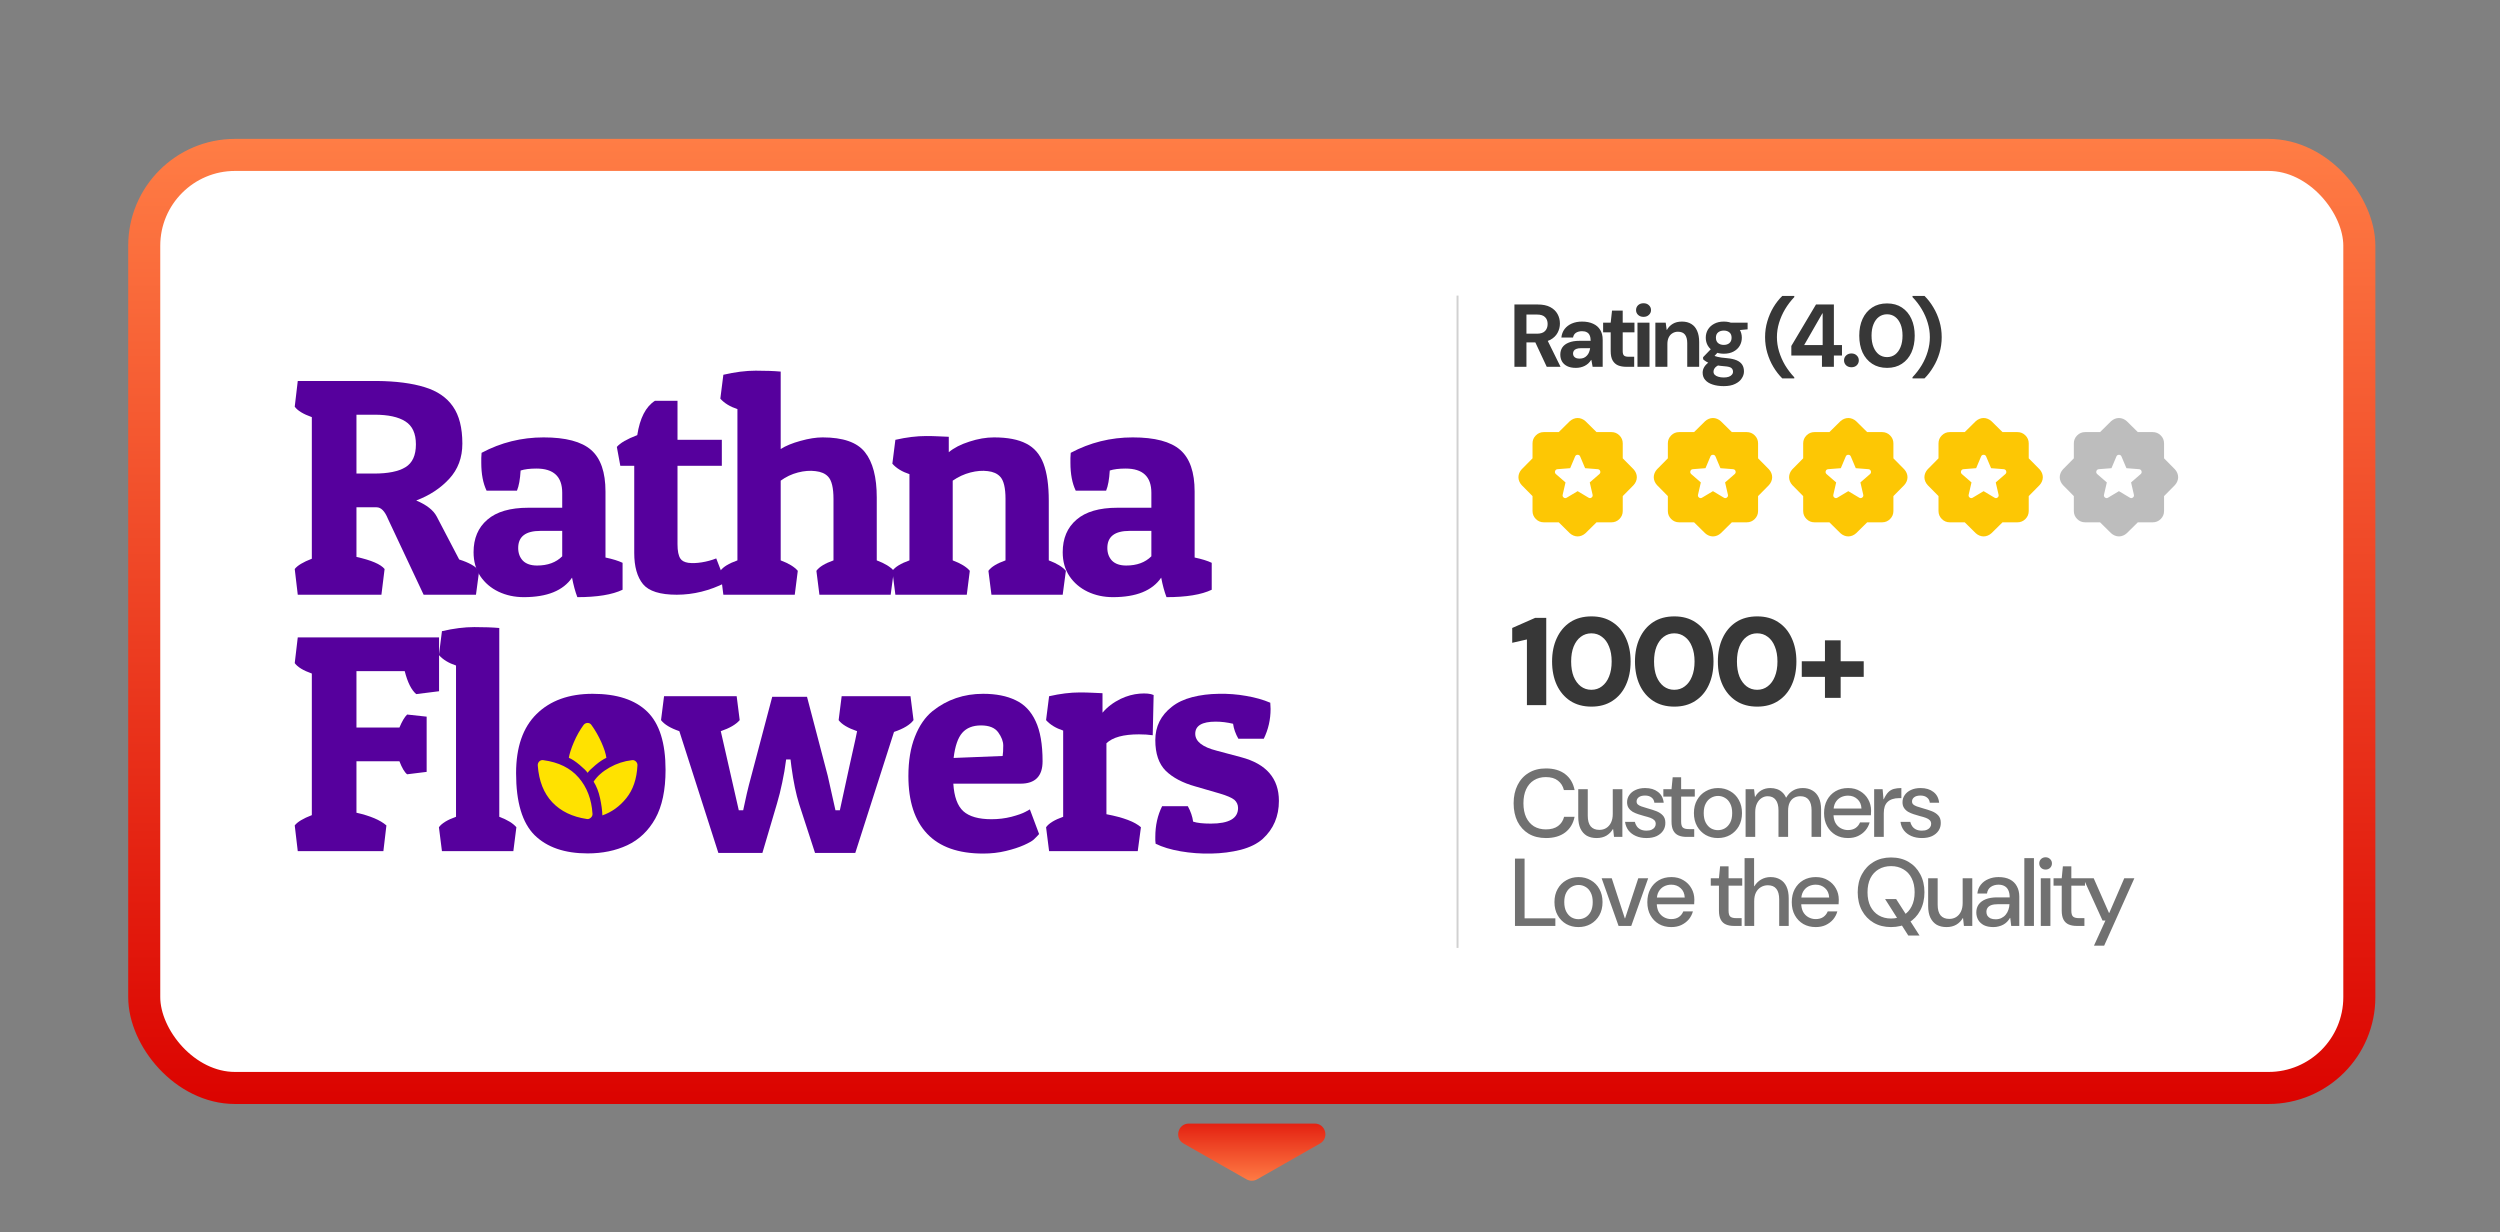 <svg width="702" height="346" viewBox="0 0 702 346" fill="none" xmlns="http://www.w3.org/2000/svg">
<rect x="0" y="0" width="702" height="346" fill="#808080" stroke="none"/>
<rect x="40.5" y="43.5" width="622" height="262" rx="25.5" fill="white" stroke="url(#paint0_linear_461_1735)" stroke-width="9"></rect>
<path d="M409.551 266.18L409 266.18L409 83L409.551 83L409.551 266.18Z" fill="#D1D1D1"></path>
<path d="M341.36 202.638C337.537 202.638 335.625 203.771 335.625 206.037C335.625 208.189 337.636 209.775 341.658 210.795L348.497 212.621C355.577 214.49 359.117 218.583 359.117 224.898C359.117 229.231 357.602 232.785 354.572 235.561C353.042 236.92 350.989 237.94 348.412 238.619C345.835 239.271 343.06 239.625 340.086 239.681C337.141 239.738 334.28 239.526 331.505 239.044C328.729 238.563 326.393 237.855 324.496 236.92C324.467 236.609 324.439 236.297 324.411 235.986C324.411 235.646 324.411 235.32 324.411 235.008C324.411 231.808 325.048 228.934 326.322 226.385H333.544C334.337 227.829 334.833 229.274 335.031 230.718C336.135 231.086 337.792 231.27 340.001 231.27C345.099 231.27 347.647 229.812 347.647 226.895C347.647 225.988 347.308 225.224 346.628 224.601C345.892 224.006 344.518 223.411 342.507 222.817L335.625 220.82C332.085 219.829 329.324 218.37 327.342 216.444C325.388 214.49 324.411 211.616 324.411 207.821C324.411 203.998 325.954 200.882 329.041 198.475C330.57 197.257 332.482 196.351 334.776 195.757C337.098 195.162 339.576 194.85 342.21 194.822C344.844 194.765 347.421 194.964 349.941 195.417C352.462 195.841 354.713 196.479 356.696 197.328C356.724 197.611 356.738 197.895 356.738 198.178C356.767 198.461 356.781 198.758 356.781 199.07C356.781 202.044 356.144 204.833 354.869 207.439H347.732C346.939 206.051 346.444 204.649 346.246 203.233C344.575 202.837 342.946 202.638 341.36 202.638Z" fill="#56009D"></path>
<path d="M319.819 206.205C315.458 206.205 312.414 207.04 310.686 208.711V228.634C315.444 229.541 318.672 230.758 320.372 232.288L319.479 239H294.586L293.736 232.288C294.529 231.183 296.129 230.206 298.537 229.356V205.143C296.469 204.463 294.869 203.486 293.736 202.211L294.586 195.5C297.701 194.792 300.576 194.438 303.209 194.438C304.484 194.438 305.645 194.466 306.693 194.522C307.769 194.551 308.732 194.593 309.582 194.65V200.13C310.913 198.544 312.626 197.241 314.722 196.222C316.478 195.4 318.233 194.919 319.989 194.777C321.745 194.636 323.062 194.763 323.94 195.16L323.685 206.459C322.552 206.29 321.264 206.205 319.819 206.205Z" fill="#56009D"></path>
<path d="M276.061 239.68C269.094 239.68 263.855 237.825 260.343 234.115C256.832 230.405 255.076 225.01 255.076 217.93C255.076 213.653 255.685 209.972 256.902 206.885C258.12 203.77 259.777 201.362 261.873 199.663C265.922 196.435 270.652 194.82 276.061 194.82C279.658 194.82 282.688 195.415 285.152 196.604C287.644 197.766 289.527 199.734 290.802 202.509C292.104 205.256 292.756 209.009 292.756 213.767C292.756 217.958 290.688 220.054 286.554 220.054H267.692C267.919 223.707 268.854 226.284 270.496 227.785C272.167 229.286 274.801 230.037 278.397 230.037C280.352 230.037 282.221 229.81 284.005 229.357C285.817 228.875 287.134 228.408 287.956 227.955L289.188 227.275L291.779 234.2C291.467 234.568 290.972 235.078 290.292 235.729C289.839 236.154 288.918 236.678 287.531 237.301C286.143 237.924 284.444 238.476 282.433 238.958C280.451 239.439 278.327 239.68 276.061 239.68ZM267.777 212.832L281.541 212.28C281.654 211.572 281.711 210.595 281.711 209.349C281.711 208.188 281.244 206.956 280.309 205.653C279.375 204.35 277.76 203.699 275.466 203.699C273.172 203.699 271.417 204.393 270.199 205.78C268.981 207.168 268.174 209.519 267.777 212.832Z" fill="#56009D"></path>
<path d="M251.037 205.525L240.162 239.51H228.862L224.401 225.789C223.523 222.985 222.801 219.501 222.235 215.338L221.98 213.257H220.748C220.465 215.522 220.097 217.689 219.644 219.756C219.219 221.824 218.723 223.806 218.157 225.704L214.079 239.51H201.717L190.757 205.313C188.265 204.463 186.551 203.43 185.617 202.212L186.466 195.5H206.857L207.707 202.212C206.659 203.43 204.889 204.463 202.396 205.313L207.452 227.53H208.684C208.995 225.973 209.335 224.415 209.703 222.857C210.071 221.271 210.482 219.657 210.935 218.015L216.84 195.67H226.61L232.43 217.845L234.597 227.53H235.829C237.953 217.703 239.397 211.119 240.162 207.777L240.671 205.313C238.094 204.435 236.367 203.401 235.489 202.212L236.338 195.5H255.667L256.517 202.212C255.554 203.515 253.727 204.619 251.037 205.525Z" fill="#56009D"></path>
<path d="M166.413 194.82C173.209 194.82 178.321 196.491 181.748 199.833C185.174 203.175 186.888 208.627 186.888 216.188C186.888 221.852 185.925 226.412 184 229.867C182.074 233.294 179.454 235.786 176.14 237.344C172.855 238.873 169.145 239.638 165.01 239.638C158.553 239.638 153.583 237.924 150.1 234.497C146.645 231.042 144.917 225.251 144.917 217.123C144.917 209.816 146.829 204.279 150.652 200.513C154.503 196.718 159.757 194.82 166.413 194.82Z" fill="#56009D"></path>
<path d="M123.249 183.945L124.098 177.233C127.383 176.468 130.414 176.086 133.189 176.086C135.964 176.086 138.301 176.171 140.198 176.341V229.356C142.464 230.206 144.064 231.183 144.999 232.288L144.149 239H124.098L123.249 232.288C124.042 231.183 125.642 230.206 128.049 229.356V186.876C125.981 186.196 124.381 185.219 123.249 183.945Z" fill="#56009D"></path>
<path d="M82.761 186.198L83.611 178.977H123.288V194.1L116.873 194.907C115.514 193.746 114.438 191.593 113.645 188.45H100.093V204.295H112.158C112.894 202.539 113.616 201.321 114.324 200.642L119.804 201.236V216.742L114.324 217.421C113.616 216.883 112.894 215.666 112.158 213.768H100.093V228.211C103.973 229.089 106.777 230.279 108.504 231.78L107.655 239.001H83.611L82.761 231.78C83.526 230.789 85.126 229.826 87.561 228.891V189.129C85.154 188.28 83.554 187.303 82.761 186.198Z" fill="#56009D"></path>
<path d="M300.576 129.957C300.576 129.504 300.576 129.051 300.576 128.598C300.604 128.116 300.632 127.635 300.661 127.153C306.07 124.265 311.875 122.82 318.078 122.82C324.28 122.82 328.726 123.996 331.417 126.346C334.107 128.697 335.452 132.591 335.452 138.028V156.55C337.463 156.975 339.063 157.47 340.252 158.037V165.598C337.364 166.986 333.13 167.68 327.551 167.68C326.956 166.122 326.46 164.295 326.064 162.2C323.572 165.853 319.055 167.68 312.513 167.68C309.936 167.68 307.571 167.17 305.418 166.15C303.294 165.131 301.595 163.687 300.321 161.817C299.046 159.92 298.409 157.668 298.409 155.063C298.409 151.183 299.698 148.139 302.275 145.93C304.852 143.692 308.689 142.574 313.787 142.574H323.303V138.368C323.303 133.837 320.896 131.571 316.081 131.571C314.212 131.571 312.725 131.755 311.621 132.124C311.479 134.587 311.139 136.471 310.601 137.773H302.062C301.071 135.706 300.576 133.101 300.576 129.957ZM316.251 158.801C319.225 158.801 321.575 157.938 323.303 156.21V149.073H317.186C313.022 149.073 310.941 150.673 310.941 153.874C310.941 155.318 311.38 156.507 312.258 157.442C313.164 158.348 314.495 158.801 316.251 158.801Z" fill="#56009D"></path>
<path d="M250.573 130.211L251.422 123.5C254.538 122.792 257.412 122.438 260.046 122.438C261.32 122.438 262.481 122.466 263.529 122.522C264.605 122.551 265.568 122.593 266.418 122.65V126.983C267.862 125.765 269.788 124.774 272.195 124.009C274.603 123.216 276.911 122.82 279.12 122.82C282.915 122.82 285.931 123.4 288.168 124.562C290.405 125.694 292.02 127.563 293.011 130.169C294.002 132.774 294.498 136.258 294.498 140.619V157.356C296.763 158.206 298.363 159.183 299.298 160.288L298.406 167H278.397L277.548 160.288C278.341 159.183 279.941 158.206 282.348 157.356V140.109C282.348 136.966 281.838 134.87 280.819 133.822C280.026 132.973 278.879 132.463 277.378 132.293C275.877 132.095 274.249 132.222 272.493 132.675C270.737 133.128 269.08 133.893 267.522 134.969V157.356C269.788 158.206 271.388 159.183 272.323 160.288L271.473 167H251.422L250.573 160.288C251.366 159.183 252.966 158.206 255.373 157.356V133.143C253.306 132.463 251.706 131.486 250.573 130.211Z" fill="#56009D"></path>
<path d="M202.269 111.945L203.119 105.233C206.404 104.468 209.434 104.086 212.209 104.086C214.985 104.086 217.321 104.171 219.219 104.341V126.091C220.635 125.185 222.49 124.42 224.784 123.797C227.106 123.146 229.173 122.82 230.986 122.82C236.735 122.82 240.7 124.208 242.88 126.983C245.089 129.758 246.194 133.992 246.194 139.685V157.356C248.459 158.206 250.06 159.183 250.994 160.288L250.102 167H230.094L229.244 160.288C230.037 159.183 231.637 158.206 234.044 157.356V140.109C234.044 136.966 233.535 134.87 232.515 133.822C231.722 132.973 230.547 132.463 228.989 132.293C227.46 132.095 225.817 132.222 224.062 132.675C222.306 133.128 220.691 133.893 219.219 134.969V157.356C221.484 158.206 223.084 159.183 224.019 160.288L223.169 167H203.119L202.269 160.288C203.062 159.183 204.662 158.206 207.069 157.356V114.876C205.002 114.196 203.402 113.219 202.269 111.945Z" fill="#56009D"></path>
<path d="M183.914 112.539H190.244V123.499H202.69V130.806H190.244V152.811C190.244 154.708 190.513 156.053 191.051 156.846C191.447 157.469 192.184 157.866 193.26 158.036C194.364 158.177 195.625 158.135 197.041 157.908C198.457 157.682 199.816 157.313 201.119 156.804L203.752 163.601C199.278 165.866 194.704 166.999 190.031 166.999C185.358 166.999 182.201 166.008 180.558 164.025C178.916 162.015 178.094 159.098 178.094 155.274V130.806H174.186L173.209 125.496C174.144 124.391 176.055 123.287 178.944 122.182C179.68 117.396 181.337 114.182 183.914 112.539Z" fill="#56009D"></path>
<path d="M135.143 129.957C135.143 129.504 135.143 129.051 135.143 128.598C135.171 128.116 135.2 127.635 135.228 127.153C140.637 124.265 146.443 122.82 152.645 122.82C158.847 122.82 163.293 123.996 165.984 126.346C168.674 128.697 170.02 132.591 170.02 138.028V156.55C172.03 156.975 173.63 157.47 174.82 158.037V165.598C171.931 166.986 167.697 167.68 162.118 167.68C161.523 166.122 161.028 164.295 160.631 162.2C158.139 165.853 153.622 167.68 147.08 167.68C144.503 167.68 142.138 167.17 139.986 166.15C137.862 165.131 136.163 163.687 134.888 161.817C133.614 159.92 132.977 157.668 132.977 155.063C132.977 151.183 134.265 148.139 136.842 145.93C139.419 143.692 143.257 142.574 148.354 142.574H157.87V138.368C157.87 133.837 155.463 131.571 150.648 131.571C148.779 131.571 147.292 131.755 146.188 132.124C146.046 134.587 145.707 136.471 145.168 137.773H136.63C135.639 135.706 135.143 133.101 135.143 129.957ZM150.818 158.801C153.792 158.801 156.143 157.938 157.87 156.21V149.073H151.753C147.59 149.073 145.508 150.673 145.508 153.874C145.508 155.318 145.947 156.507 146.825 157.442C147.731 158.348 149.063 158.801 150.818 158.801Z" fill="#56009D"></path>
<path d="M129.83 124.563C129.83 128.5 128.598 131.799 126.134 134.461C123.67 137.124 120.583 139.148 116.873 140.536C119.762 141.754 121.673 143.241 122.608 144.997L128.938 157.104C131.713 157.981 133.582 159.043 134.545 160.29L133.653 167.001H118.955L108.929 145.676C108.051 143.524 106.989 142.448 105.743 142.448H100.093V156.381C104.285 157.316 106.918 158.449 107.995 159.78L107.103 167.001H83.611L82.761 159.78C83.526 158.789 85.126 157.826 87.561 156.891V117.129C85.154 116.28 83.554 115.303 82.761 114.198L83.611 106.977H105.828C111.237 107.033 115.712 107.614 119.252 108.718C122.792 109.794 125.44 111.607 127.196 114.156C128.952 116.676 129.83 120.146 129.83 124.563ZM105.191 116.45H100.093V132.975H105.021C108.986 132.975 111.931 132.38 113.857 131.19C115.811 130.001 116.788 127.863 116.788 124.776C116.788 121.717 115.797 119.565 113.814 118.319C111.86 117.073 108.986 116.45 105.191 116.45Z" fill="#56009D"></path>
<path d="M151.939 213.49C152.139 213.421 152.355 213.409 152.59 213.455C156.879 214.036 160.184 215.674 162.504 218.369C164.824 221.064 166.113 224.433 166.371 228.476C166.395 228.685 166.365 228.888 166.283 229.086C166.201 229.283 166.078 229.451 165.914 229.591C165.773 229.73 165.604 229.842 165.404 229.923C165.205 230.004 165 230.021 164.789 229.975C160.711 229.371 157.477 227.808 155.086 225.287C152.695 222.766 151.336 219.333 151.008 214.988C150.984 214.733 151.014 214.507 151.096 214.31C151.178 214.112 151.289 213.943 151.43 213.804C151.57 213.664 151.74 213.56 151.939 213.49ZM177.445 213.455C177.68 213.409 177.891 213.427 178.078 213.508C178.266 213.589 178.43 213.699 178.57 213.839C178.711 213.978 178.822 214.14 178.904 214.326C178.986 214.512 179.016 214.722 178.992 214.954C178.805 218.695 177.779 221.732 175.916 224.067C174.053 226.402 171.797 228.035 169.148 228.964C169.102 227.547 168.885 225.937 168.498 224.137C168.111 222.336 167.508 220.785 166.688 219.484C167.695 217.951 169.19 216.627 171.17 215.512C173.15 214.396 175.242 213.711 177.445 213.455ZM165 203C165.211 203 165.41 203.047 165.598 203.14C165.785 203.233 165.949 203.384 166.09 203.593C167.144 205.056 168.064 206.66 168.85 208.402C169.635 210.145 170.109 211.608 170.273 212.793C169.359 213.211 168.34 213.891 167.215 214.832C166.09 215.773 165.352 216.499 165 217.01C164.672 216.499 163.916 215.749 162.732 214.762C161.549 213.774 160.547 213.118 159.727 212.793C159.914 211.631 160.389 210.162 161.15 208.385C161.912 206.607 162.82 204.998 163.875 203.558C164.016 203.372 164.186 203.233 164.385 203.14C164.584 203.047 164.789 203 165 203Z" fill="#FFE200"></path>
<path d="M425.25 103V85.5H431.8C433.217 85.5 434.383 85.742 435.3 86.225C436.217 86.708 436.9 87.358 437.35 88.175C437.8 88.975 438.025 89.867 438.025 90.85C438.025 91.783 437.8 92.658 437.35 93.475C436.917 94.275 436.242 94.925 435.325 95.425C434.408 95.908 433.225 96.15 431.775 96.15H428.625V103H425.25ZM434.325 103L430.725 95.3H434.4L438.2 103H434.325ZM428.625 93.7H431.6C432.617 93.7 433.367 93.45 433.85 92.95C434.333 92.45 434.575 91.792 434.575 90.975C434.575 90.158 434.333 89.517 433.85 89.05C433.383 88.567 432.625 88.325 431.575 88.325H428.625V93.7ZM442.508 103.3C441.508 103.3 440.683 103.133 440.033 102.8C439.383 102.467 438.899 102.017 438.583 101.45C438.283 100.883 438.133 100.258 438.133 99.575C438.133 98.808 438.324 98.133 438.708 97.55C439.108 96.967 439.708 96.517 440.508 96.2C441.308 95.867 442.316 95.7 443.533 95.7H446.658C446.658 95.083 446.566 94.575 446.383 94.175C446.216 93.775 445.949 93.483 445.583 93.3C445.233 93.1 444.783 93 444.233 93C443.583 93 443.024 93.142 442.558 93.425C442.108 93.708 441.824 94.158 441.708 94.775H438.433C438.533 93.858 438.833 93.067 439.333 92.4C439.849 91.733 440.524 91.217 441.358 90.85C442.208 90.483 443.166 90.3 444.233 90.3C445.433 90.3 446.466 90.5 447.333 90.9C448.199 91.283 448.866 91.858 449.333 92.625C449.799 93.375 450.033 94.292 450.033 95.375V103H447.208L446.858 101.075H446.783C446.549 101.442 446.283 101.767 445.983 102.05C445.683 102.317 445.358 102.542 445.008 102.725C444.658 102.908 444.266 103.05 443.833 103.15C443.416 103.25 442.974 103.3 442.508 103.3ZM443.558 100.7C444.008 100.7 444.408 100.625 444.758 100.475C445.108 100.308 445.399 100.092 445.633 99.825C445.883 99.558 446.074 99.25 446.208 98.9C446.358 98.533 446.458 98.158 446.508 97.775H443.908C443.391 97.775 442.966 97.842 442.633 97.975C442.316 98.092 442.083 98.267 441.933 98.5C441.783 98.717 441.708 98.975 441.708 99.275C441.708 99.575 441.783 99.833 441.933 100.05C442.083 100.267 442.299 100.433 442.583 100.55C442.866 100.65 443.191 100.7 443.558 100.7ZM456.681 103C455.798 103 455.023 102.867 454.356 102.6C453.706 102.317 453.198 101.858 452.831 101.225C452.464 100.575 452.281 99.692 452.281 98.575V93.325H450.156V90.6H452.281L452.656 87.225H455.656V90.6H458.956V93.325H455.656V98.625C455.656 99.208 455.781 99.617 456.031 99.85C456.281 100.067 456.706 100.175 457.306 100.175H458.881V103H456.681ZM459.804 103V90.6H463.179V103H459.804ZM461.504 88.975C460.887 88.975 460.379 88.792 459.979 88.425C459.596 88.058 459.404 87.608 459.404 87.075C459.404 86.525 459.596 86.067 459.979 85.7C460.379 85.333 460.887 85.15 461.504 85.15C462.121 85.15 462.621 85.333 463.004 85.7C463.404 86.067 463.604 86.525 463.604 87.075C463.604 87.608 463.404 88.058 463.004 88.425C462.621 88.792 462.121 88.975 461.504 88.975ZM464.827 103V90.6H467.727L468.002 92.625H468.077C468.477 91.908 469.027 91.342 469.727 90.925C470.427 90.508 471.285 90.3 472.302 90.3C473.335 90.3 474.21 90.525 474.927 90.975C475.643 91.408 476.185 92.05 476.552 92.9C476.935 93.75 477.127 94.8 477.127 96.05V103H473.777V96.35C473.777 95.317 473.568 94.525 473.152 93.975C472.735 93.425 472.068 93.15 471.152 93.15C470.585 93.15 470.077 93.292 469.627 93.575C469.177 93.842 468.827 94.233 468.577 94.75C468.327 95.25 468.202 95.867 468.202 96.6V103H464.827ZM484.029 108.425C482.846 108.425 481.804 108.275 480.904 107.975C480.021 107.692 479.329 107.267 478.829 106.7C478.346 106.15 478.104 105.467 478.104 104.65C478.104 104.083 478.254 103.55 478.554 103.05C478.854 102.55 479.296 102.1 479.879 101.7C480.463 101.283 481.179 100.925 482.029 100.625L483.254 102.275C482.521 102.525 481.988 102.825 481.654 103.175C481.321 103.542 481.154 103.942 481.154 104.375C481.154 104.725 481.271 105.017 481.504 105.25C481.754 105.5 482.096 105.683 482.529 105.8C482.963 105.933 483.463 106 484.029 106C484.579 106 485.046 105.933 485.429 105.8C485.813 105.667 486.104 105.475 486.304 105.225C486.521 104.992 486.629 104.708 486.629 104.375C486.629 103.942 486.471 103.592 486.154 103.325C485.838 103.075 485.221 102.917 484.304 102.85C483.454 102.783 482.704 102.692 482.054 102.575C481.404 102.442 480.829 102.292 480.329 102.125C479.846 101.942 479.429 101.742 479.079 101.525C478.729 101.308 478.446 101.092 478.229 100.875V100.3L480.904 97.525L482.979 98.275L480.179 101.3L481.104 99.775C481.271 99.858 481.438 99.933 481.604 100C481.788 100.067 482.013 100.133 482.279 100.2C482.563 100.267 482.913 100.333 483.329 100.4C483.763 100.467 484.304 100.525 484.954 100.575C486.054 100.675 486.954 100.875 487.654 101.175C488.354 101.475 488.871 101.883 489.204 102.4C489.538 102.917 489.704 103.55 489.704 104.3C489.704 104.983 489.496 105.633 489.079 106.25C488.679 106.883 488.063 107.4 487.229 107.8C486.396 108.217 485.329 108.425 484.029 108.425ZM484.054 99.325C483.004 99.325 482.096 99.125 481.329 98.725C480.579 98.325 479.996 97.783 479.579 97.1C479.179 96.417 478.979 95.658 478.979 94.825C478.979 93.992 479.179 93.233 479.579 92.55C479.996 91.867 480.579 91.325 481.329 90.925C482.096 90.508 483.004 90.3 484.054 90.3C485.104 90.3 486.004 90.508 486.754 90.925C487.521 91.325 488.104 91.867 488.504 92.55C488.904 93.233 489.104 93.992 489.104 94.825C489.104 95.658 488.904 96.417 488.504 97.1C488.104 97.783 487.521 98.325 486.754 98.725C486.004 99.125 485.104 99.325 484.054 99.325ZM484.029 96.85C484.679 96.85 485.204 96.683 485.604 96.35C486.021 96 486.229 95.492 486.229 94.825C486.229 94.158 486.021 93.658 485.604 93.325C485.204 92.992 484.688 92.825 484.054 92.825C483.404 92.825 482.871 92.992 482.454 93.325C482.038 93.658 481.829 94.158 481.829 94.825C481.829 95.492 482.038 96 482.454 96.35C482.871 96.683 483.396 96.85 484.029 96.85ZM486.079 92.9L485.529 90.6H490.729V92.475L486.079 92.9ZM500.46 106.25C499.527 105.317 498.693 104.242 497.96 103.025C497.243 101.825 496.677 100.517 496.26 99.1C495.843 97.683 495.635 96.208 495.635 94.675C495.635 93.125 495.843 91.65 496.26 90.25C496.677 88.833 497.243 87.517 497.96 86.3C498.693 85.083 499.527 84.017 500.46 83.1H503.835V83.425C502.835 84.475 501.968 85.617 501.235 86.85C500.518 88.067 499.96 89.333 499.56 90.65C499.16 91.967 498.96 93.308 498.96 94.675C498.96 96.025 499.16 97.367 499.56 98.7C499.96 100.017 500.518 101.292 501.235 102.525C501.968 103.742 502.835 104.883 503.835 105.95V106.25H500.46ZM511.605 103V99.825H503.005V97.15L509.93 85.5H514.955V96.9H517.23V99.825H514.955V103H511.605ZM506.605 96.9H511.805V87.975H511.73L506.605 96.9ZM519.879 103.125C519.279 103.125 518.779 102.942 518.379 102.575C517.996 102.192 517.804 101.733 517.804 101.2C517.804 100.65 517.996 100.192 518.379 99.825C518.779 99.442 519.279 99.25 519.879 99.25C520.496 99.25 520.996 99.442 521.379 99.825C521.763 100.192 521.954 100.65 521.954 101.2C521.954 101.733 521.763 102.192 521.379 102.575C520.996 102.942 520.496 103.125 519.879 103.125ZM529.903 103.3C528.27 103.3 526.87 102.917 525.703 102.15C524.537 101.383 523.637 100.325 523.003 98.975C522.387 97.608 522.078 96.033 522.078 94.25C522.078 92.467 522.387 90.9 523.003 89.55C523.637 88.183 524.537 87.117 525.703 86.35C526.87 85.583 528.262 85.2 529.878 85.2C531.512 85.2 532.903 85.583 534.053 86.35C535.22 87.117 536.112 88.183 536.728 89.55C537.345 90.9 537.653 92.467 537.653 94.25C537.653 96.033 537.345 97.608 536.728 98.975C536.112 100.325 535.22 101.383 534.053 102.15C532.903 102.917 531.52 103.3 529.903 103.3ZM529.878 100.275C530.745 100.275 531.503 100.033 532.153 99.55C532.803 99.05 533.312 98.35 533.678 97.45C534.045 96.55 534.228 95.483 534.228 94.25C534.228 93 534.045 91.933 533.678 91.05C533.312 90.15 532.803 89.458 532.153 88.975C531.503 88.492 530.745 88.25 529.878 88.25C529.028 88.25 528.27 88.492 527.603 88.975C526.953 89.458 526.445 90.15 526.078 91.05C525.712 91.933 525.528 93 525.528 94.25C525.528 95.483 525.712 96.55 526.078 97.45C526.445 98.35 526.953 99.05 527.603 99.55C528.27 100.033 529.028 100.275 529.878 100.275ZM540.405 106.25H537.03V105.925C538.03 104.875 538.897 103.742 539.63 102.525C540.363 101.292 540.922 100.017 541.305 98.7C541.705 97.367 541.905 96.025 541.905 94.675C541.905 93.308 541.705 91.967 541.305 90.65C540.922 89.333 540.363 88.058 539.63 86.825C538.897 85.592 538.03 84.458 537.03 83.425V83.1H540.405C541.338 84.017 542.163 85.083 542.88 86.3C543.613 87.517 544.188 88.833 544.605 90.25C545.022 91.65 545.23 93.125 545.23 94.675C545.23 96.208 545.022 97.683 544.605 99.1C544.188 100.517 543.613 101.825 542.88 103.025C542.163 104.242 541.338 105.317 540.405 106.25Z" fill="#373737"></path>
<path d="M428.76 198V179.555L424.63 180.5V176.335L431.07 173.5H434.185V198H428.76ZM446.884 198.42C444.574 198.42 442.59 197.883 440.934 196.81C439.3 195.737 438.04 194.255 437.154 192.365C436.267 190.452 435.824 188.247 435.824 185.75C435.824 183.253 436.267 181.06 437.154 179.17C438.04 177.257 439.3 175.763 440.934 174.69C442.59 173.617 444.574 173.08 446.884 173.08C449.17 173.08 451.13 173.617 452.764 174.69C454.42 175.763 455.68 177.257 456.544 179.17C457.43 181.06 457.874 183.253 457.874 185.75C457.874 188.247 457.43 190.452 456.544 192.365C455.68 194.255 454.42 195.737 452.764 196.81C451.13 197.883 449.17 198.42 446.884 198.42ZM446.849 193.695C447.992 193.695 448.984 193.368 449.824 192.715C450.687 192.062 451.352 191.152 451.819 189.985C452.309 188.795 452.554 187.383 452.554 185.75C452.554 184.117 452.309 182.717 451.819 181.55C451.352 180.36 450.687 179.45 449.824 178.82C448.984 178.167 447.992 177.84 446.849 177.84C445.729 177.84 444.737 178.167 443.874 178.82C443.034 179.45 442.369 180.36 441.879 181.55C441.412 182.717 441.179 184.117 441.179 185.75C441.179 187.383 441.412 188.795 441.879 189.985C442.369 191.152 443.034 192.062 443.874 192.715C444.737 193.368 445.729 193.695 446.849 193.695ZM470.161 198.42C467.851 198.42 465.868 197.883 464.211 196.81C462.578 195.737 461.318 194.255 460.431 192.365C459.545 190.452 459.101 188.247 459.101 185.75C459.101 183.253 459.545 181.06 460.431 179.17C461.318 177.257 462.578 175.763 464.211 174.69C465.868 173.617 467.851 173.08 470.161 173.08C472.448 173.08 474.408 173.617 476.041 174.69C477.698 175.763 478.958 177.257 479.821 179.17C480.708 181.06 481.151 183.253 481.151 185.75C481.151 188.247 480.708 190.452 479.821 192.365C478.958 194.255 477.698 195.737 476.041 196.81C474.408 197.883 472.448 198.42 470.161 198.42ZM470.126 193.695C471.27 193.695 472.261 193.368 473.101 192.715C473.965 192.062 474.63 191.152 475.096 189.985C475.586 188.795 475.831 187.383 475.831 185.75C475.831 184.117 475.586 182.717 475.096 181.55C474.63 180.36 473.965 179.45 473.101 178.82C472.261 178.167 471.27 177.84 470.126 177.84C469.006 177.84 468.015 178.167 467.151 178.82C466.311 179.45 465.646 180.36 465.156 181.55C464.69 182.717 464.456 184.117 464.456 185.75C464.456 187.383 464.69 188.795 465.156 189.985C465.646 191.152 466.311 192.062 467.151 192.715C468.015 193.368 469.006 193.695 470.126 193.695ZM493.439 198.42C491.129 198.42 489.146 197.883 487.489 196.81C485.856 195.737 484.596 194.255 483.709 192.365C482.823 190.452 482.379 188.247 482.379 185.75C482.379 183.253 482.823 181.06 483.709 179.17C484.596 177.257 485.856 175.763 487.489 174.69C489.146 173.617 491.129 173.08 493.439 173.08C495.726 173.08 497.686 173.617 499.319 174.69C500.976 175.763 502.236 177.257 503.099 179.17C503.986 181.06 504.429 183.253 504.429 185.75C504.429 188.247 503.986 190.452 503.099 192.365C502.236 194.255 500.976 195.737 499.319 196.81C497.686 197.883 495.726 198.42 493.439 198.42ZM493.404 193.695C494.548 193.695 495.539 193.368 496.379 192.715C497.243 192.062 497.908 191.152 498.374 189.985C498.864 188.795 499.109 187.383 499.109 185.75C499.109 184.117 498.864 182.717 498.374 181.55C497.908 180.36 497.243 179.45 496.379 178.82C495.539 178.167 494.548 177.84 493.404 177.84C492.284 177.84 491.293 178.167 490.429 178.82C489.589 179.45 488.924 180.36 488.434 181.55C487.968 182.717 487.734 184.117 487.734 185.75C487.734 187.383 487.968 188.795 488.434 189.985C488.924 191.152 489.589 192.062 490.429 192.715C491.293 193.368 492.284 193.695 493.404 193.695ZM512.447 195.97V179.8H516.857V195.97H512.447ZM505.937 190.055V185.68H523.332V190.055H505.937Z" fill="#373737"></path>
<path d="M434.098 235.324C432.226 235.324 430.606 234.919 429.238 234.109C427.888 233.281 426.844 232.138 426.106 230.68C425.386 229.204 425.026 227.494 425.026 225.55C425.026 223.624 425.395 221.923 426.133 220.447C426.871 218.971 427.915 217.828 429.265 217.018C430.615 216.19 432.226 215.776 434.098 215.776C436.312 215.776 438.112 216.307 439.498 217.369C440.884 218.431 441.766 219.925 442.144 221.851H439.147C438.877 220.735 438.319 219.853 437.473 219.205C436.645 218.539 435.511 218.206 434.071 218.206C432.793 218.206 431.677 218.503 430.723 219.097C429.787 219.673 429.058 220.519 428.536 221.635C428.032 222.733 427.78 224.038 427.78 225.55C427.78 227.08 428.032 228.394 428.536 229.492C429.058 230.59 429.787 231.436 430.723 232.03C431.677 232.606 432.793 232.894 434.071 232.894C435.511 232.894 436.654 232.579 437.5 231.949C438.364 231.301 438.931 230.437 439.201 229.357H442.144C441.766 231.229 440.884 232.696 439.498 233.758C438.112 234.802 436.312 235.324 434.098 235.324ZM448.327 235.324C447.265 235.324 446.347 235.108 445.573 234.676C444.817 234.226 444.223 233.56 443.791 232.678C443.377 231.796 443.17 230.68 443.17 229.33V221.608H445.843V229.06C445.843 230.374 446.113 231.364 446.653 232.03C447.211 232.696 448.03 233.029 449.11 233.029C449.83 233.029 450.469 232.858 451.027 232.516C451.603 232.156 452.053 231.643 452.377 230.977C452.701 230.311 452.863 229.501 452.863 228.547V221.608H455.563V235H453.214L452.971 232.813H452.89C452.458 233.569 451.855 234.181 451.081 234.649C450.307 235.099 449.389 235.324 448.327 235.324ZM462.336 235.324C461.22 235.324 460.23 235.135 459.366 234.757C458.502 234.379 457.809 233.857 457.287 233.191C456.765 232.507 456.441 231.706 456.315 230.788H459.069C459.159 231.202 459.33 231.598 459.582 231.976C459.834 232.354 460.185 232.66 460.635 232.894C461.103 233.128 461.67 233.245 462.336 233.245C462.93 233.245 463.416 233.155 463.794 232.975C464.172 232.795 464.451 232.57 464.631 232.3C464.829 232.012 464.928 231.697 464.928 231.355C464.928 230.923 464.802 230.581 464.55 230.329C464.298 230.059 463.929 229.834 463.443 229.654C462.957 229.474 462.381 229.303 461.715 229.141C461.157 228.979 460.59 228.808 460.014 228.628C459.456 228.448 458.934 228.223 458.448 227.953C457.98 227.665 457.602 227.305 457.314 226.873C457.026 226.441 456.882 225.901 456.882 225.253C456.882 224.515 457.089 223.849 457.503 223.255C457.917 222.643 458.502 222.166 459.258 221.824C460.014 221.464 460.914 221.284 461.958 221.284C463.434 221.284 464.631 221.644 465.549 222.364C466.485 223.066 467.025 224.083 467.169 225.415H464.55C464.478 224.767 464.208 224.272 463.74 223.93C463.29 223.57 462.687 223.39 461.931 223.39C461.157 223.39 460.563 223.552 460.149 223.876C459.753 224.182 459.555 224.578 459.555 225.064C459.555 225.388 459.663 225.658 459.879 225.874C460.113 226.09 460.455 226.279 460.905 226.441C461.373 226.603 461.949 226.783 462.633 226.981C463.497 227.215 464.307 227.476 465.063 227.764C465.819 228.052 466.431 228.448 466.899 228.952C467.385 229.456 467.628 230.149 467.628 231.031C467.646 231.859 467.439 232.597 467.007 233.245C466.575 233.893 465.963 234.406 465.171 234.784C464.379 235.144 463.434 235.324 462.336 235.324ZM473.575 235C472.711 235 471.964 234.865 471.334 234.595C470.704 234.325 470.218 233.875 469.876 233.245C469.534 232.615 469.363 231.76 469.363 230.68V223.687H467.068V221.608H469.363L469.687 218.26H472.063V221.608H475.897V223.687H472.063V230.707C472.063 231.535 472.225 232.093 472.549 232.381C472.873 232.669 473.431 232.813 474.223 232.813H475.735V235H473.575ZM482.374 235.324C481.114 235.324 479.971 235.036 478.945 234.46C477.937 233.866 477.136 233.047 476.542 232.003C475.948 230.941 475.651 229.708 475.651 228.304C475.651 226.9 475.948 225.676 476.542 224.632C477.136 223.57 477.946 222.751 478.972 222.175C479.998 221.581 481.15 221.284 482.428 221.284C483.688 221.284 484.831 221.581 485.857 222.175C486.883 222.751 487.684 223.57 488.26 224.632C488.854 225.676 489.151 226.9 489.151 228.304C489.151 229.708 488.854 230.941 488.26 232.003C487.666 233.047 486.856 233.866 485.83 234.46C484.804 235.036 483.652 235.324 482.374 235.324ZM482.374 233.11C483.094 233.11 483.751 232.939 484.345 232.597C484.957 232.237 485.452 231.706 485.83 231.004C486.208 230.284 486.397 229.384 486.397 228.304C486.397 227.224 486.208 226.333 485.83 225.631C485.47 224.911 484.984 224.38 484.372 224.038C483.778 223.678 483.13 223.498 482.428 223.498C481.726 223.498 481.069 223.678 480.457 224.038C479.845 224.38 479.35 224.911 478.972 225.631C478.594 226.333 478.405 227.224 478.405 228.304C478.405 229.384 478.594 230.284 478.972 231.004C479.35 231.706 479.836 232.237 480.43 232.597C481.042 232.939 481.69 233.11 482.374 233.11ZM490.164 235V221.608H492.54L492.783 223.741H492.864C493.296 222.931 493.881 222.319 494.619 221.905C495.357 221.491 496.185 221.284 497.103 221.284C497.787 221.284 498.408 221.383 498.966 221.581C499.542 221.779 500.037 222.076 500.451 222.472C500.883 222.85 501.234 223.345 501.504 223.957H501.585C502.071 223.093 502.701 222.436 503.475 221.986C504.249 221.518 505.167 221.284 506.229 221.284C507.255 221.284 508.146 221.509 508.902 221.959C509.676 222.391 510.279 223.057 510.711 223.957C511.143 224.839 511.359 225.946 511.359 227.278V235H508.686V227.548C508.686 226.252 508.425 225.271 507.903 224.605C507.381 223.921 506.598 223.579 505.554 223.579C504.87 223.579 504.267 223.732 503.745 224.038C503.241 224.326 502.836 224.776 502.53 225.388C502.242 226 502.098 226.765 502.098 227.683V235H499.398V227.548C499.398 226.252 499.137 225.271 498.615 224.605C498.111 223.921 497.355 223.579 496.347 223.579C495.735 223.579 495.159 223.759 494.619 224.119C494.097 224.461 493.674 224.965 493.35 225.631C493.026 226.297 492.864 227.107 492.864 228.061V235H490.164ZM518.921 235.324C517.607 235.324 516.446 235.036 515.438 234.46C514.43 233.866 513.638 233.047 513.062 232.003C512.486 230.959 512.198 229.735 512.198 228.331C512.198 226.927 512.477 225.703 513.035 224.659C513.611 223.597 514.403 222.769 515.411 222.175C516.437 221.581 517.616 221.284 518.948 221.284C520.262 221.284 521.396 221.581 522.35 222.175C523.322 222.751 524.069 223.516 524.591 224.47C525.131 225.424 525.401 226.486 525.401 227.656C525.401 227.836 525.392 228.034 525.374 228.25C525.374 228.466 525.365 228.691 525.347 228.925H514.169V227.035H522.701C522.647 225.901 522.26 225.019 521.54 224.389C520.838 223.741 519.965 223.417 518.921 223.417C518.183 223.417 517.499 223.579 516.869 223.903C516.257 224.227 515.762 224.713 515.384 225.361C515.024 225.991 514.844 226.801 514.844 227.791V228.547C514.844 229.537 515.024 230.374 515.384 231.058C515.762 231.724 516.266 232.228 516.896 232.57C517.526 232.912 518.192 233.083 518.894 233.083C519.74 233.083 520.451 232.894 521.027 232.516C521.603 232.12 522.026 231.589 522.296 230.923H524.996C524.762 231.769 524.366 232.525 523.808 233.191C523.25 233.839 522.557 234.361 521.729 234.757C520.919 235.135 519.983 235.324 518.921 235.324ZM526.263 235V221.608H528.639L528.882 224.443H528.963C529.359 223.561 529.782 222.895 530.232 222.445C530.682 221.995 531.204 221.689 531.798 221.527C532.392 221.365 533.094 221.284 533.904 221.284V224.119H533.175C532.527 224.119 531.933 224.209 531.393 224.389C530.871 224.551 530.43 224.803 530.07 225.145C529.71 225.469 529.431 225.901 529.233 226.441C529.053 226.981 528.963 227.62 528.963 228.358V235H526.263ZM539.677 235.324C538.561 235.324 537.571 235.135 536.707 234.757C535.843 234.379 535.15 233.857 534.628 233.191C534.106 232.507 533.782 231.706 533.656 230.788H536.41C536.5 231.202 536.671 231.598 536.923 231.976C537.175 232.354 537.526 232.66 537.976 232.894C538.444 233.128 539.011 233.245 539.677 233.245C540.271 233.245 540.757 233.155 541.135 232.975C541.513 232.795 541.792 232.57 541.972 232.3C542.17 232.012 542.269 231.697 542.269 231.355C542.269 230.923 542.143 230.581 541.891 230.329C541.639 230.059 541.27 229.834 540.784 229.654C540.298 229.474 539.722 229.303 539.056 229.141C538.498 228.979 537.931 228.808 537.355 228.628C536.797 228.448 536.275 228.223 535.789 227.953C535.321 227.665 534.943 227.305 534.655 226.873C534.367 226.441 534.223 225.901 534.223 225.253C534.223 224.515 534.43 223.849 534.844 223.255C535.258 222.643 535.843 222.166 536.599 221.824C537.355 221.464 538.255 221.284 539.299 221.284C540.775 221.284 541.972 221.644 542.89 222.364C543.826 223.066 544.366 224.083 544.51 225.415H541.891C541.819 224.767 541.549 224.272 541.081 223.93C540.631 223.57 540.028 223.39 539.272 223.39C538.498 223.39 537.904 223.552 537.49 223.876C537.094 224.182 536.896 224.578 536.896 225.064C536.896 225.388 537.004 225.658 537.22 225.874C537.454 226.09 537.796 226.279 538.246 226.441C538.714 226.603 539.29 226.783 539.974 226.981C540.838 227.215 541.648 227.476 542.404 227.764C543.16 228.052 543.772 228.448 544.24 228.952C544.726 229.456 544.969 230.149 544.969 231.031C544.987 231.859 544.78 232.597 544.348 233.245C543.916 233.893 543.304 234.406 542.512 234.784C541.72 235.144 540.775 235.324 539.677 235.324ZM425.404 260V241.1H428.104V257.867H436.744V260H425.404ZM443.215 260.324C441.955 260.324 440.812 260.036 439.786 259.46C438.778 258.866 437.977 258.047 437.383 257.003C436.789 255.941 436.492 254.708 436.492 253.304C436.492 251.9 436.789 250.676 437.383 249.632C437.977 248.57 438.787 247.751 439.813 247.175C440.839 246.581 441.991 246.284 443.269 246.284C444.529 246.284 445.672 246.581 446.698 247.175C447.724 247.751 448.525 248.57 449.101 249.632C449.695 250.676 449.992 251.9 449.992 253.304C449.992 254.708 449.695 255.941 449.101 257.003C448.507 258.047 447.697 258.866 446.671 259.46C445.645 260.036 444.493 260.324 443.215 260.324ZM443.215 258.11C443.935 258.11 444.592 257.939 445.186 257.597C445.798 257.237 446.293 256.706 446.671 256.004C447.049 255.284 447.238 254.384 447.238 253.304C447.238 252.224 447.049 251.333 446.671 250.631C446.311 249.911 445.825 249.38 445.213 249.038C444.619 248.678 443.971 248.498 443.269 248.498C442.567 248.498 441.91 248.678 441.298 249.038C440.686 249.38 440.191 249.911 439.813 250.631C439.435 251.333 439.246 252.224 439.246 253.304C439.246 254.384 439.435 255.284 439.813 256.004C440.191 256.706 440.677 257.237 441.271 257.597C441.883 257.939 442.531 258.11 443.215 258.11ZM454.494 260L449.742 246.608H452.577L456.249 257.867H456.33L460.029 246.608H462.81L458.058 260H454.494ZM469.295 260.324C467.981 260.324 466.82 260.036 465.812 259.46C464.804 258.866 464.012 258.047 463.436 257.003C462.86 255.959 462.572 254.735 462.572 253.331C462.572 251.927 462.851 250.703 463.409 249.659C463.985 248.597 464.777 247.769 465.785 247.175C466.811 246.581 467.99 246.284 469.322 246.284C470.636 246.284 471.77 246.581 472.724 247.175C473.696 247.751 474.443 248.516 474.965 249.47C475.505 250.424 475.775 251.486 475.775 252.656C475.775 252.836 475.766 253.034 475.748 253.25C475.748 253.466 475.739 253.691 475.721 253.925H464.543V252.035H473.075C473.021 250.901 472.634 250.019 471.914 249.389C471.212 248.741 470.339 248.417 469.295 248.417C468.557 248.417 467.873 248.579 467.243 248.903C466.631 249.227 466.136 249.713 465.758 250.361C465.398 250.991 465.218 251.801 465.218 252.791V253.547C465.218 254.537 465.398 255.374 465.758 256.058C466.136 256.724 466.64 257.228 467.27 257.57C467.9 257.912 468.566 258.083 469.268 258.083C470.114 258.083 470.825 257.894 471.401 257.516C471.977 257.12 472.4 256.589 472.67 255.923H475.37C475.136 256.769 474.74 257.525 474.182 258.191C473.624 258.839 472.931 259.361 472.103 259.757C471.293 260.135 470.357 260.324 469.295 260.324ZM486.893 260C486.029 260 485.282 259.865 484.652 259.595C484.022 259.325 483.536 258.875 483.194 258.245C482.852 257.615 482.681 256.76 482.681 255.68V248.687H480.386V246.608H482.681L483.005 243.26H485.381V246.608H489.215V248.687H485.381V255.707C485.381 256.535 485.543 257.093 485.867 257.381C486.191 257.669 486.749 257.813 487.541 257.813H489.053V260H486.893ZM489.877 260V240.965H492.55V248.849H492.631C493.135 248.021 493.774 247.391 494.548 246.959C495.34 246.509 496.213 246.284 497.167 246.284C498.211 246.284 499.111 246.509 499.867 246.959C500.641 247.391 501.235 248.057 501.649 248.957C502.063 249.839 502.27 250.946 502.27 252.278V260H499.597V252.548C499.597 251.252 499.336 250.271 498.814 249.605C498.292 248.921 497.491 248.579 496.411 248.579C495.691 248.579 495.034 248.759 494.44 249.119C493.864 249.461 493.405 249.965 493.063 250.631C492.739 251.297 492.577 252.107 492.577 253.061V260H489.877ZM509.852 260.324C508.538 260.324 507.377 260.036 506.369 259.46C505.361 258.866 504.569 258.047 503.993 257.003C503.417 255.959 503.129 254.735 503.129 253.331C503.129 251.927 503.408 250.703 503.966 249.659C504.542 248.597 505.334 247.769 506.342 247.175C507.368 246.581 508.547 246.284 509.879 246.284C511.193 246.284 512.327 246.581 513.281 247.175C514.253 247.751 515 248.516 515.522 249.47C516.062 250.424 516.332 251.486 516.332 252.656C516.332 252.836 516.323 253.034 516.305 253.25C516.305 253.466 516.296 253.691 516.278 253.925H505.1V252.035H513.632C513.578 250.901 513.191 250.019 512.471 249.389C511.769 248.741 510.896 248.417 509.852 248.417C509.114 248.417 508.43 248.579 507.8 248.903C507.188 249.227 506.693 249.713 506.315 250.361C505.955 250.991 505.775 251.801 505.775 252.791V253.547C505.775 254.537 505.955 255.374 506.315 256.058C506.693 256.724 507.197 257.228 507.827 257.57C508.457 257.912 509.123 258.083 509.825 258.083C510.671 258.083 511.382 257.894 511.958 257.516C512.534 257.12 512.957 256.589 513.227 255.923H515.927C515.693 256.769 515.297 257.525 514.739 258.191C514.181 258.839 513.488 259.361 512.66 259.757C511.85 260.135 510.914 260.324 509.852 260.324ZM535.847 262.7L529.34 252.467H532.445L539.006 262.7H535.847ZM530.987 260.324C529.151 260.324 527.531 259.919 526.127 259.109C524.723 258.281 523.625 257.138 522.833 255.68C522.041 254.204 521.645 252.494 521.645 250.55C521.645 248.624 522.041 246.932 522.833 245.474C523.625 243.998 524.723 242.846 526.127 242.018C527.531 241.19 529.151 240.776 530.987 240.776C532.877 240.776 534.524 241.19 535.928 242.018C537.332 242.846 538.421 243.998 539.195 245.474C539.987 246.932 540.383 248.624 540.383 250.55C540.383 252.494 539.987 254.204 539.195 255.68C538.421 257.138 537.332 258.281 535.928 259.109C534.524 259.919 532.877 260.324 530.987 260.324ZM531.014 257.921C532.328 257.921 533.48 257.624 534.47 257.03C535.478 256.436 536.252 255.59 536.792 254.492C537.35 253.394 537.629 252.08 537.629 250.55C537.629 249.02 537.35 247.706 536.792 246.608C536.252 245.51 535.478 244.673 534.47 244.097C533.48 243.503 532.328 243.206 531.014 243.206C529.7 243.206 528.539 243.503 527.531 244.097C526.541 244.673 525.767 245.51 525.209 246.608C524.669 247.706 524.399 249.02 524.399 250.55C524.399 252.08 524.669 253.394 525.209 254.492C525.767 255.59 526.541 256.436 527.531 257.03C528.539 257.624 529.7 257.921 531.014 257.921ZM546.58 260.324C545.518 260.324 544.6 260.108 543.826 259.676C543.07 259.226 542.476 258.56 542.044 257.678C541.63 256.796 541.423 255.68 541.423 254.33V246.608H544.096V254.06C544.096 255.374 544.366 256.364 544.906 257.03C545.464 257.696 546.283 258.029 547.363 258.029C548.083 258.029 548.722 257.858 549.28 257.516C549.856 257.156 550.306 256.643 550.63 255.977C550.954 255.311 551.116 254.501 551.116 253.547V246.608H553.816V260H551.467L551.224 257.813H551.143C550.711 258.569 550.108 259.181 549.334 259.649C548.56 260.099 547.642 260.324 546.58 260.324ZM559.753 260.324C558.673 260.324 557.773 260.144 557.053 259.784C556.351 259.406 555.82 258.902 555.46 258.272C555.118 257.642 554.947 256.958 554.947 256.22C554.947 255.338 555.172 254.582 555.622 253.952C556.09 253.322 556.756 252.836 557.62 252.494C558.502 252.152 559.555 251.981 560.779 251.981H564.316C564.316 251.171 564.19 250.505 563.938 249.983C563.704 249.461 563.353 249.074 562.885 248.822C562.417 248.552 561.85 248.417 561.184 248.417C560.356 248.417 559.636 248.624 559.024 249.038C558.43 249.434 558.07 250.055 557.944 250.901H555.244C555.352 249.911 555.676 249.083 556.216 248.417C556.756 247.733 557.458 247.211 558.322 246.851C559.186 246.473 560.14 246.284 561.184 246.284C562.462 246.284 563.533 246.509 564.397 246.959C565.261 247.409 565.909 248.048 566.341 248.876C566.791 249.686 567.016 250.649 567.016 251.765V260H564.748L564.478 257.759H564.397C564.163 258.173 563.884 258.542 563.56 258.866C563.254 259.172 562.903 259.433 562.507 259.649C562.111 259.865 561.679 260.027 561.211 260.135C560.761 260.261 560.275 260.324 559.753 260.324ZM560.374 258.137C560.986 258.137 561.526 258.02 561.994 257.786C562.48 257.552 562.885 257.237 563.209 256.841C563.551 256.427 563.803 255.968 563.965 255.464C564.145 254.96 564.244 254.438 564.262 253.898H561.049C560.257 253.898 559.618 253.988 559.132 254.168C558.664 254.348 558.322 254.6 558.106 254.924C557.89 255.248 557.782 255.626 557.782 256.058C557.782 256.472 557.881 256.841 558.079 257.165C558.295 257.471 558.592 257.714 558.97 257.894C559.366 258.056 559.834 258.137 560.374 258.137ZM568.432 260V240.965H571.132V260H568.432ZM573.053 260V246.608H575.753V260H573.053ZM574.403 244.178C573.899 244.178 573.476 244.016 573.134 243.692C572.792 243.35 572.621 242.927 572.621 242.423C572.621 241.955 572.783 241.559 573.107 241.235C573.449 240.893 573.881 240.722 574.403 240.722C574.907 240.722 575.33 240.893 575.672 241.235C576.014 241.559 576.185 241.964 576.185 242.45C576.185 242.936 576.014 243.35 575.672 243.692C575.33 244.016 574.907 244.178 574.403 244.178ZM583.143 260C582.279 260 581.532 259.865 580.902 259.595C580.272 259.325 579.786 258.875 579.444 258.245C579.102 257.615 578.931 256.76 578.931 255.68V248.687H576.636V246.608H578.931L579.255 243.26H581.631V246.608H585.465V248.687H581.631V255.707C581.631 256.535 581.793 257.093 582.117 257.381C582.441 257.669 582.999 257.813 583.791 257.813H585.303V260H583.143ZM587.99 265.535L591.203 258.488H590.393L584.993 246.608H587.909L592.202 256.355H592.283L596.495 246.608H599.33L590.852 265.535H587.99Z" fill="#717171"></path>
<path d="M443 137.919L446.048 139.74C446.338 139.924 446.622 139.918 446.899 139.72C447.176 139.522 447.275 139.251 447.196 138.908L446.404 135.465L449.096 133.129C449.36 132.892 449.439 132.608 449.333 132.278C449.228 131.948 448.99 131.77 448.621 131.744L445.098 131.467L443.712 128.181C443.581 127.865 443.343 127.706 443 127.706C442.657 127.706 442.419 127.865 442.287 128.181L440.902 131.467L437.379 131.744C437.01 131.77 436.772 131.948 436.667 132.278C436.561 132.608 436.64 132.892 436.904 133.129L439.596 135.465L438.804 138.908C438.725 139.251 438.824 139.522 439.101 139.72C439.378 139.918 439.662 139.924 439.952 139.74L443 137.919ZM437.696 146.667H433.5C432.629 146.667 431.884 146.357 431.264 145.736C430.643 145.116 430.333 144.371 430.333 143.5V139.304L427.285 136.217C426.995 135.9 426.771 135.55 426.612 135.168C426.454 134.785 426.375 134.396 426.375 134C426.375 133.604 426.454 133.215 426.612 132.832C426.771 132.45 426.995 132.1 427.285 131.783L430.333 128.696V124.5C430.333 123.629 430.643 122.884 431.264 122.264C431.884 121.643 432.629 121.333 433.5 121.333H437.696L440.783 118.285C441.1 117.995 441.45 117.771 441.832 117.612C442.215 117.454 442.604 117.375 443 117.375C443.396 117.375 443.785 117.454 444.168 117.612C444.55 117.771 444.9 117.995 445.217 118.285L448.304 121.333H452.5C453.371 121.333 454.116 121.643 454.736 122.264C455.357 122.884 455.667 123.629 455.667 124.5V128.696L458.715 131.783C459.005 132.1 459.229 132.45 459.387 132.832C459.546 133.215 459.625 133.604 459.625 134C459.625 134.396 459.546 134.785 459.387 135.168C459.229 135.55 459.005 135.9 458.715 136.217L455.667 139.304V143.5C455.667 144.371 455.357 145.116 454.736 145.736C454.116 146.357 453.371 146.667 452.5 146.667H448.304L445.217 149.715C444.9 150.005 444.55 150.229 444.168 150.387C443.785 150.546 443.396 150.625 443 150.625C442.604 150.625 442.215 150.546 441.832 150.387C441.45 150.229 441.1 150.005 440.783 149.715L437.696 146.667Z" fill="#FDC704"></path>
<path d="M481 137.919L484.048 139.74C484.338 139.924 484.622 139.918 484.899 139.72C485.176 139.522 485.275 139.251 485.196 138.908L484.404 135.465L487.096 133.129C487.36 132.892 487.439 132.608 487.333 132.278C487.228 131.948 486.99 131.77 486.621 131.744L483.098 131.467L481.712 128.181C481.581 127.865 481.343 127.706 481 127.706C480.657 127.706 480.419 127.865 480.287 128.181L478.902 131.467L475.379 131.744C475.01 131.77 474.772 131.948 474.667 132.278C474.561 132.608 474.64 132.892 474.904 133.129L477.596 135.465L476.804 138.908C476.725 139.251 476.824 139.522 477.101 139.72C477.378 139.918 477.662 139.924 477.952 139.74L481 137.919ZM475.696 146.667H471.5C470.629 146.667 469.884 146.357 469.264 145.736C468.643 145.116 468.333 144.371 468.333 143.5V139.304L465.285 136.217C464.995 135.9 464.771 135.55 464.612 135.168C464.454 134.785 464.375 134.396 464.375 134C464.375 133.604 464.454 133.215 464.612 132.832C464.771 132.45 464.995 132.1 465.285 131.783L468.333 128.696V124.5C468.333 123.629 468.643 122.884 469.264 122.264C469.884 121.643 470.629 121.333 471.5 121.333H475.696L478.783 118.285C479.1 117.995 479.45 117.771 479.832 117.612C480.215 117.454 480.604 117.375 481 117.375C481.396 117.375 481.785 117.454 482.168 117.612C482.55 117.771 482.9 117.995 483.217 118.285L486.304 121.333H490.5C491.371 121.333 492.116 121.643 492.736 122.264C493.357 122.884 493.667 123.629 493.667 124.5V128.696L496.715 131.783C497.005 132.1 497.229 132.45 497.387 132.832C497.546 133.215 497.625 133.604 497.625 134C497.625 134.396 497.546 134.785 497.387 135.168C497.229 135.55 497.005 135.9 496.715 136.217L493.667 139.304V143.5C493.667 144.371 493.357 145.116 492.736 145.736C492.116 146.357 491.371 146.667 490.5 146.667H486.304L483.217 149.715C482.9 150.005 482.55 150.229 482.168 150.387C481.785 150.546 481.396 150.625 481 150.625C480.604 150.625 480.215 150.546 479.832 150.387C479.45 150.229 479.1 150.005 478.783 149.715L475.696 146.667Z" fill="#FDC704"></path>
<path d="M519 137.919L522.048 139.74C522.338 139.924 522.622 139.918 522.899 139.72C523.176 139.522 523.275 139.251 523.196 138.908L522.404 135.465L525.096 133.129C525.36 132.892 525.439 132.608 525.333 132.278C525.228 131.948 524.99 131.77 524.621 131.744L521.098 131.467L519.712 128.181C519.581 127.865 519.343 127.706 519 127.706C518.657 127.706 518.419 127.865 518.287 128.181L516.902 131.467L513.379 131.744C513.01 131.77 512.772 131.948 512.667 132.278C512.561 132.608 512.64 132.892 512.904 133.129L515.596 135.465L514.804 138.908C514.725 139.251 514.824 139.522 515.101 139.72C515.378 139.918 515.662 139.924 515.952 139.74L519 137.919ZM513.696 146.667H509.5C508.629 146.667 507.884 146.357 507.264 145.736C506.643 145.116 506.333 144.371 506.333 143.5V139.304L503.285 136.217C502.995 135.9 502.771 135.55 502.612 135.168C502.454 134.785 502.375 134.396 502.375 134C502.375 133.604 502.454 133.215 502.612 132.832C502.771 132.45 502.995 132.1 503.285 131.783L506.333 128.696V124.5C506.333 123.629 506.643 122.884 507.264 122.264C507.884 121.643 508.629 121.333 509.5 121.333H513.696L516.783 118.285C517.1 117.995 517.45 117.771 517.832 117.612C518.215 117.454 518.604 117.375 519 117.375C519.396 117.375 519.785 117.454 520.168 117.612C520.55 117.771 520.9 117.995 521.217 118.285L524.304 121.333H528.5C529.371 121.333 530.116 121.643 530.736 122.264C531.357 122.884 531.667 123.629 531.667 124.5V128.696L534.715 131.783C535.005 132.1 535.229 132.45 535.387 132.832C535.546 133.215 535.625 133.604 535.625 134C535.625 134.396 535.546 134.785 535.387 135.168C535.229 135.55 535.005 135.9 534.715 136.217L531.667 139.304V143.5C531.667 144.371 531.357 145.116 530.736 145.736C530.116 146.357 529.371 146.667 528.5 146.667H524.304L521.217 149.715C520.9 150.005 520.55 150.229 520.168 150.387C519.785 150.546 519.396 150.625 519 150.625C518.604 150.625 518.215 150.546 517.832 150.387C517.45 150.229 517.1 150.005 516.783 149.715L513.696 146.667Z" fill="#FDC704"></path>
<path d="M557 137.919L560.048 139.74C560.338 139.924 560.622 139.918 560.899 139.72C561.176 139.522 561.275 139.251 561.196 138.908L560.404 135.465L563.096 133.129C563.36 132.892 563.439 132.608 563.333 132.278C563.228 131.948 562.99 131.77 562.621 131.744L559.098 131.467L557.712 128.181C557.581 127.865 557.343 127.706 557 127.706C556.657 127.706 556.419 127.865 556.287 128.181L554.902 131.467L551.379 131.744C551.01 131.77 550.772 131.948 550.667 132.278C550.561 132.608 550.64 132.892 550.904 133.129L553.596 135.465L552.804 138.908C552.725 139.251 552.824 139.522 553.101 139.72C553.378 139.918 553.662 139.924 553.952 139.74L557 137.919ZM551.696 146.667H547.5C546.629 146.667 545.884 146.357 545.264 145.736C544.643 145.116 544.333 144.371 544.333 143.5V139.304L541.285 136.217C540.995 135.9 540.771 135.55 540.612 135.168C540.454 134.785 540.375 134.396 540.375 134C540.375 133.604 540.454 133.215 540.612 132.832C540.771 132.45 540.995 132.1 541.285 131.783L544.333 128.696V124.5C544.333 123.629 544.643 122.884 545.264 122.264C545.884 121.643 546.629 121.333 547.5 121.333H551.696L554.783 118.285C555.1 117.995 555.45 117.771 555.832 117.612C556.215 117.454 556.604 117.375 557 117.375C557.396 117.375 557.785 117.454 558.168 117.612C558.55 117.771 558.9 117.995 559.217 118.285L562.304 121.333H566.5C567.371 121.333 568.116 121.643 568.736 122.264C569.357 122.884 569.667 123.629 569.667 124.5V128.696L572.715 131.783C573.005 132.1 573.229 132.45 573.387 132.832C573.546 133.215 573.625 133.604 573.625 134C573.625 134.396 573.546 134.785 573.387 135.168C573.229 135.55 573.005 135.9 572.715 136.217L569.667 139.304V143.5C569.667 144.371 569.357 145.116 568.736 145.736C568.116 146.357 567.371 146.667 566.5 146.667H562.304L559.217 149.715C558.9 150.005 558.55 150.229 558.168 150.387C557.785 150.546 557.396 150.625 557 150.625C556.604 150.625 556.215 150.546 555.832 150.387C555.45 150.229 555.1 150.005 554.783 149.715L551.696 146.667Z" fill="#FDC704"></path>
<path d="M595 137.919L598.048 139.74C598.338 139.924 598.622 139.918 598.899 139.72C599.176 139.522 599.275 139.251 599.196 138.908L598.404 135.465L601.096 133.129C601.36 132.892 601.439 132.608 601.333 132.278C601.228 131.948 600.99 131.77 600.621 131.744L597.098 131.467L595.712 128.181C595.581 127.865 595.343 127.706 595 127.706C594.657 127.706 594.419 127.865 594.287 128.181L592.902 131.467L589.379 131.744C589.01 131.77 588.772 131.948 588.667 132.278C588.561 132.608 588.64 132.892 588.904 133.129L591.596 135.465L590.804 138.908C590.725 139.251 590.824 139.522 591.101 139.72C591.378 139.918 591.662 139.924 591.952 139.74L595 137.919ZM589.696 146.667H585.5C584.629 146.667 583.884 146.357 583.264 145.736C582.643 145.116 582.333 144.371 582.333 143.5V139.304L579.285 136.217C578.995 135.9 578.771 135.55 578.612 135.168C578.454 134.785 578.375 134.396 578.375 134C578.375 133.604 578.454 133.215 578.612 132.832C578.771 132.45 578.995 132.1 579.285 131.783L582.333 128.696V124.5C582.333 123.629 582.643 122.884 583.264 122.264C583.884 121.643 584.629 121.333 585.5 121.333H589.696L592.783 118.285C593.1 117.995 593.45 117.771 593.832 117.612C594.215 117.454 594.604 117.375 595 117.375C595.396 117.375 595.785 117.454 596.168 117.612C596.55 117.771 596.9 117.995 597.217 118.285L600.304 121.333H604.5C605.371 121.333 606.116 121.643 606.736 122.264C607.357 122.884 607.667 123.629 607.667 124.5V128.696L610.715 131.783C611.005 132.1 611.229 132.45 611.387 132.832C611.546 133.215 611.625 133.604 611.625 134C611.625 134.396 611.546 134.785 611.387 135.168C611.229 135.55 611.005 135.9 610.715 136.217L607.667 139.304V143.5C607.667 144.371 607.357 145.116 606.736 145.736C606.116 146.357 605.371 146.667 604.5 146.667H600.304L597.217 149.715C596.9 150.005 596.55 150.229 596.168 150.387C595.785 150.546 595.396 150.625 595 150.625C594.604 150.625 594.215 150.546 593.832 150.387C593.45 150.229 593.1 150.005 592.783 149.715L589.696 146.667Z" fill="#BDBDBD"></path>
<path d="M352.983 331.157C352.064 331.679 350.936 331.679 350.017 331.157L332.348 321.108C329.671 319.585 330.752 315.5 333.831 315.5L369.169 315.5C372.248 315.5 373.329 319.585 370.652 321.108L352.983 331.157Z" fill="url(#paint1_linear_461_1735)"></path>
<defs>
<linearGradient id="paint0_linear_461_1735" x1="351.5" y1="39" x2="351.5" y2="310" gradientUnits="userSpaceOnUse">
<stop stop-color="#FF7D45"></stop>
<stop offset="1" stop-color="#DB0300"></stop>
</linearGradient>
<linearGradient id="paint1_linear_461_1735" x1="351.5" y1="332" x2="351.5" y2="310" gradientUnits="userSpaceOnUse">
<stop stop-color="#FF7D45"></stop>
<stop offset="1" stop-color="#DB0300"></stop>
</linearGradient>
</defs>
</svg>

